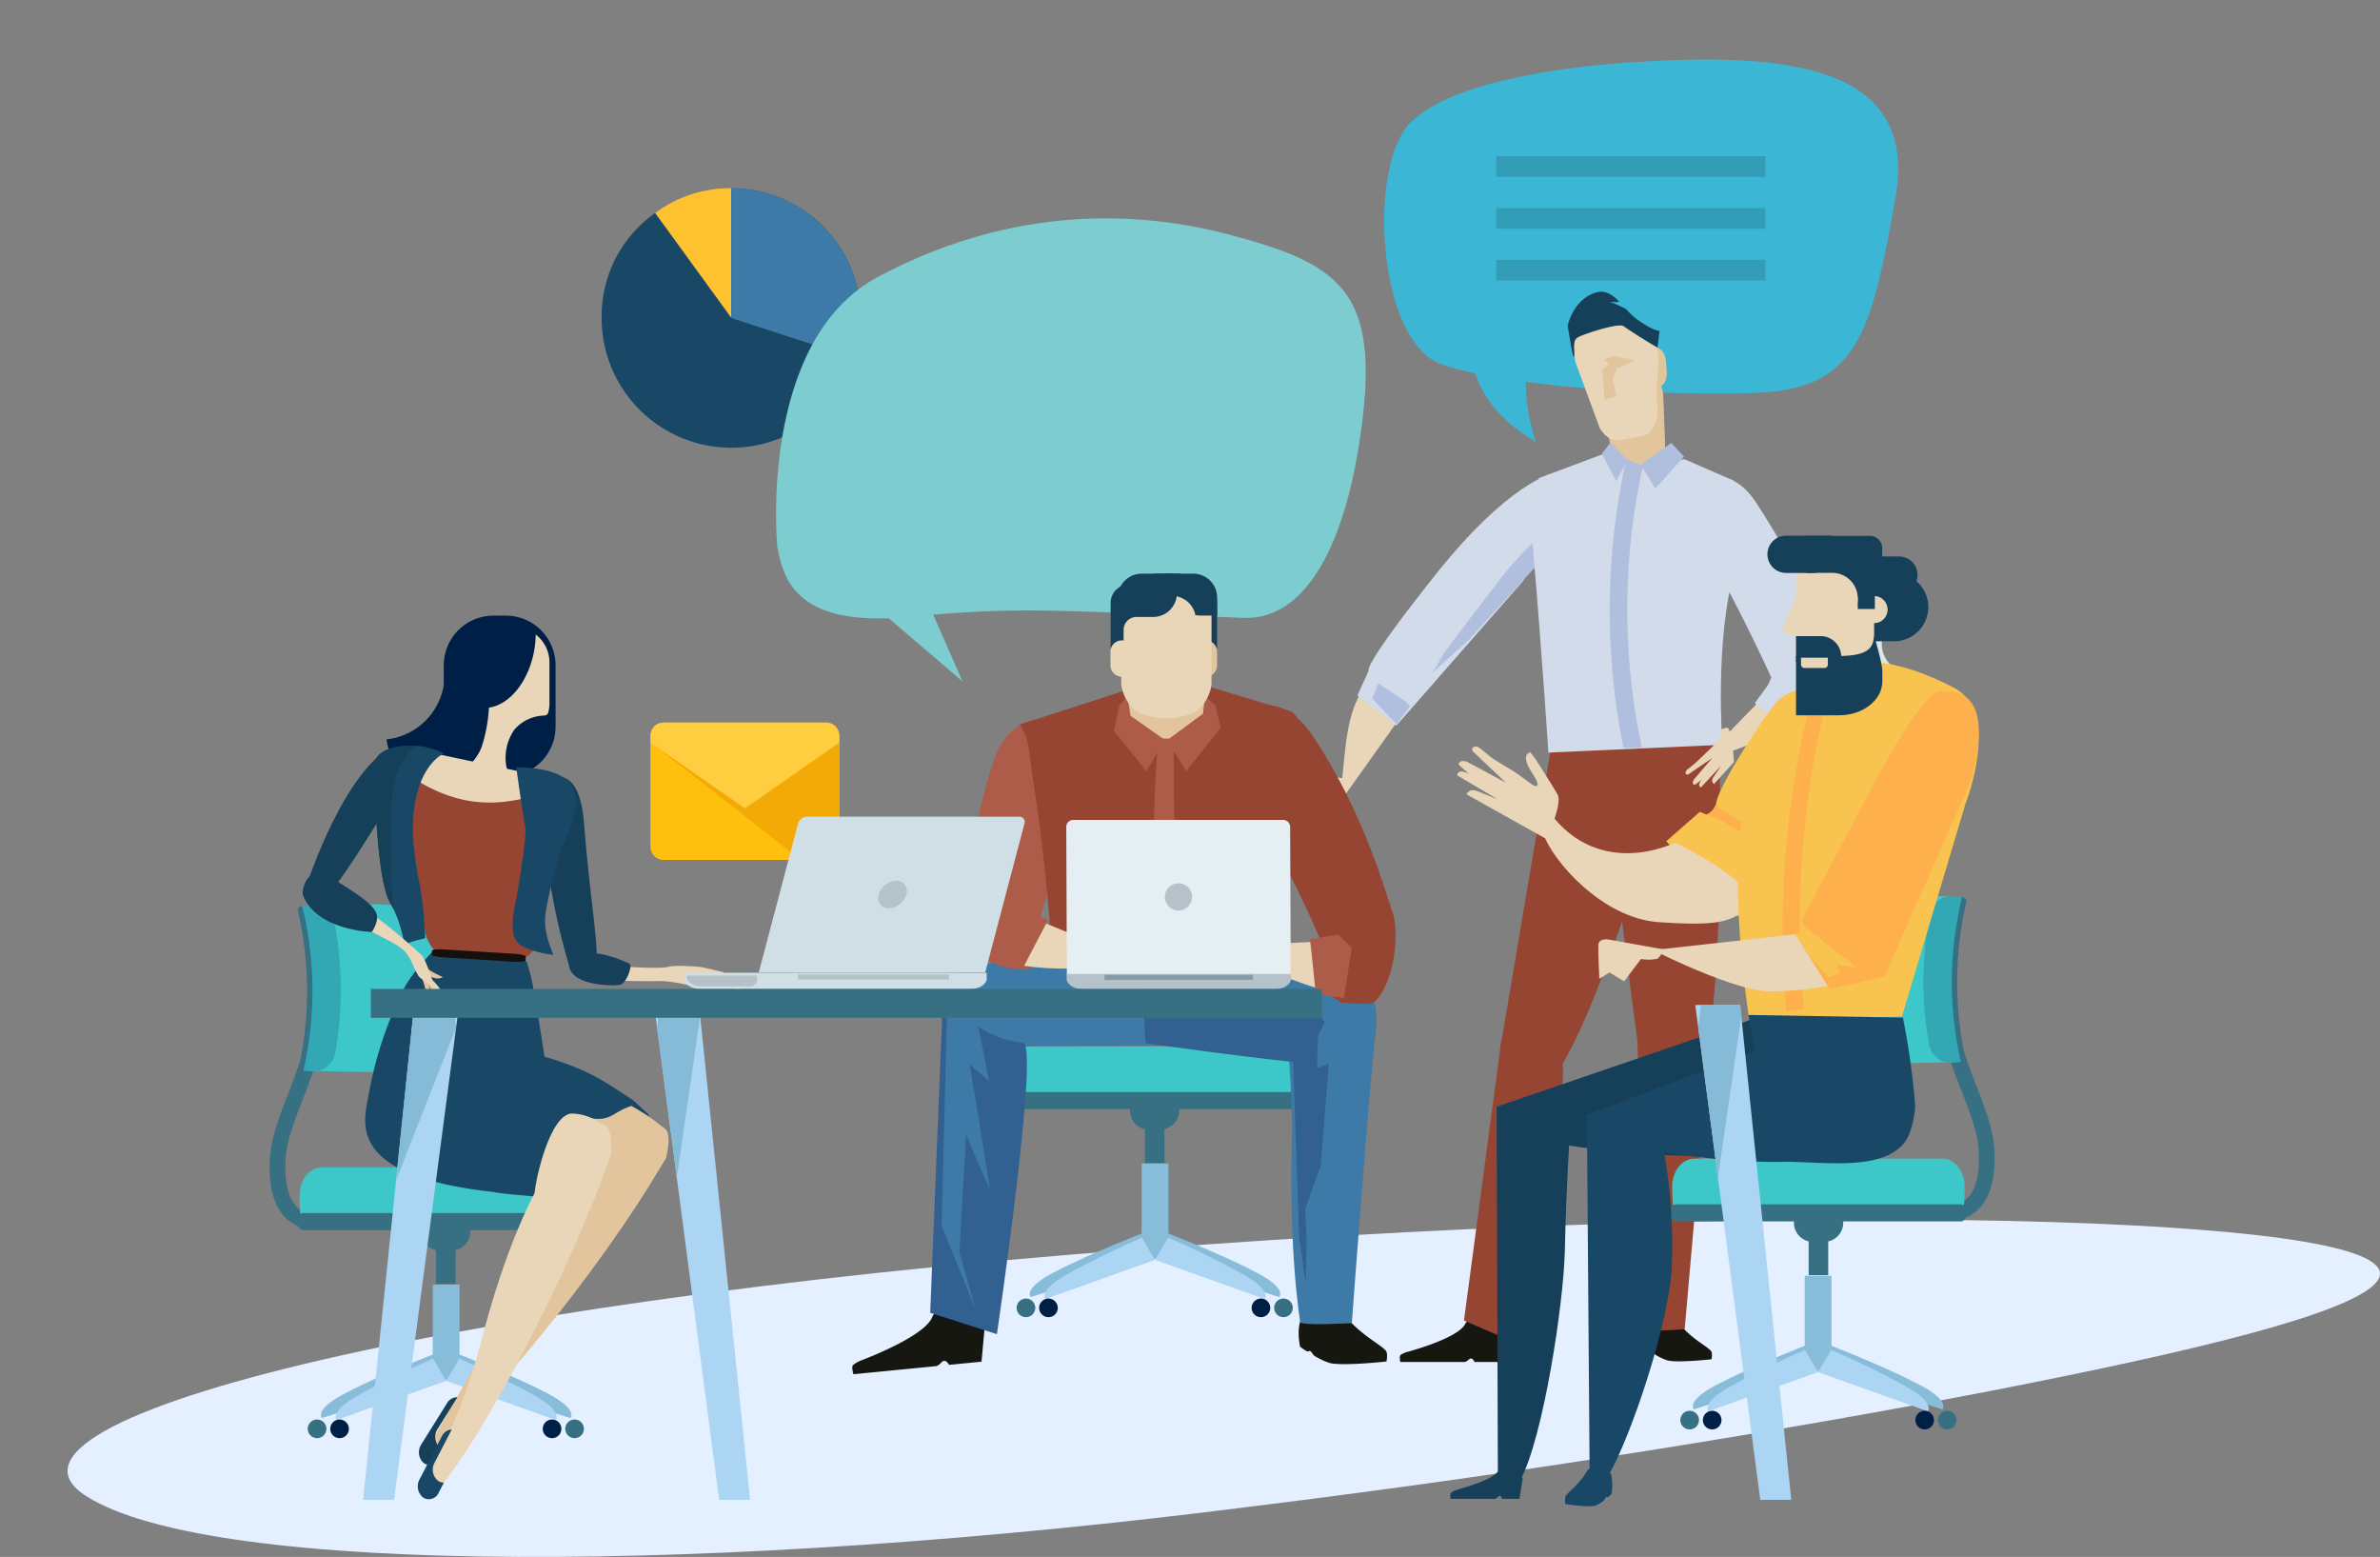 <svg xmlns="http://www.w3.org/2000/svg" xmlns:xlink="http://www.w3.org/1999/xlink" id="Groupe_557" data-name="Groupe 557" width="520.432" height="340.351" viewBox="0 0 520.432 340.351"><rect x="0" y="0" width="520.432" height="340.351" fill="#808080" stroke="none"/><defs><clipPath id="clip-path"><rect id="Rectangle_554" data-name="Rectangle 554" width="520.432" height="340.351" fill="none"></rect></clipPath></defs><g id="Groupe_556" data-name="Groupe 556" clip-path="url(#clip-path)"><path id="Trac&#xE9;_1959" data-name="Trac&#xE9; 1959" d="M282.88,614.9c78.831-5.588,148.066-6.408,193.627-4.576,45.957,1.9,68.207,6.448,61.861,13.138-6.364,6.748-39.575,14.8-84.174,23.475-44.893,8.6-101.174,17.812-161.2,25.211-116.957,14.946-227.127,15.246-254.915-2.092-28-17.211,83.682-44.32,244.8-55.156" transform="translate(-18.999 -342.865)" fill="#e4efff"></path><path id="Trac&#xE9;_1960" data-name="Trac&#xE9; 1960" d="M772.958,102.639c-20.687.7-54.708-1.346-68.525-6.287-13.951-5.053-16.152-43-6.837-52.692,9.438-9.582,35.906-12.512,49.071-13.348,32.8-2.081,62.233.416,57.1,29.561-5.332,30.248-8.416,42.011-30.805,42.767" transform="translate(-389.286 -16.74)" fill="#3bb6d5"></path><path id="Trac&#xE9;_1961" data-name="Trac&#xE9; 1961" d="M735.489,168.773s-.572,11.518,14.132,19.926c0,0-6.1-16.844,2.058-23.753,4.9-4.145-16.19,3.826-16.19,3.826" transform="translate(-413.773 -92.124)" fill="#3bb6d5"></path><rect id="Rectangle_540" data-name="Rectangle 540" width="58.879" height="4.528" transform="translate(327.17 34.154)" fill="#339cb6"></rect><rect id="Rectangle_541" data-name="Rectangle 541" width="58.879" height="4.529" transform="translate(327.17 45.475)" fill="#339cb6"></rect><rect id="Rectangle_542" data-name="Rectangle 542" width="58.879" height="4.529" transform="translate(327.17 56.799)" fill="#339cb6"></rect><path id="Trac&#xE9;_1962" data-name="Trac&#xE9; 1962" d="M676.607,347.754,662.762,367.2l-5.622.087s-.014-.309,1.2-.957c.348-.185,2.092-.007,2.371-.333.373-.435,2.137-1.01,2.243-1.78.759-5.556.822-13.979,3.666-19.657,4.572-9.128,10.34,2.96,9.984,3.191" transform="translate(-369.697 -191.93)" fill="#e9d6b8"></path><path id="Trac&#xE9;_1963" data-name="Trac&#xE9; 1963" d="M721.1,236.782s-9.42,1.933-25.375,21.982c-16.3,20.485-14.679,21.072-14.679,21.072l-2.454,5.412,8.546,6.565,27.721-31.645Z" transform="translate(-381.766 -133.21)" fill="#d1dbea"></path><path id="Trac&#xE9;_1964" data-name="Trac&#xE9; 1964" d="M743.756,267.647l-19.651,21.516-7.886,7.131,2.441-4.166s1.71-2.472,11.016-14.522a75.027,75.027,0,0,1,11.283-12.244Z" transform="translate(-402.934 -149.288)" fill="#b0bfde"></path><path id="Trac&#xE9;_1965" data-name="Trac&#xE9; 1965" d="M687.308,341.471l5.671,3.815,1.3,1.147-2.927,4.027-5.376-5.638Z" transform="translate(-385.922 -192.106)" fill="#b0bfde"></path><path id="Trac&#xE9;_1966" data-name="Trac&#xE9; 1966" d="M647.312,390.189c-1.6.925-4.69,2.285-3.642,2.9l5.617-2.221,2.964.059,1.72,1.656,1.119-1.656c.739-.185,1.279-.4.924-1.6l.5-.679c-2.222-.433-3.147-.678-3.829-.555l-2.778.742a12.479,12.479,0,0,0-2.591,1.358" transform="translate(-361.999 -218.315)" fill="#e9d6b8"></path><path id="Trac&#xE9;_1967" data-name="Trac&#xE9; 1967" d="M784.873,378.275s-12.047,42.676-21.7,57.954-13.022-4.595-13.022-4.595l11.987-70.968,28.04-.177s-.707,1.456-5.306,17.786" transform="translate(-422.024 -202.806)" fill="#964532"></path><path id="Trac&#xE9;_1968" data-name="Trac&#xE9; 1968" d="M799.1,359.6s8.072,70.009,9.227,73.526c3.906,11.9,12.839,4.216,14.218.249s3.679-33.315,3.218-54.735-.461-20.016-.461-20.016Z" transform="translate(-449.559 -201.746)" fill="#964532"></path><path id="Trac&#xE9;_1969" data-name="Trac&#xE9; 1969" d="M836.382,666.787c.413.5.11,1.829.11,1.829s-7.261.809-9.6.258a12.147,12.147,0,0,1-2.6-1.219c-.165-.091-.452-.647-.609-.743-.293-.175-.445.119-.7-.04a8.234,8.234,0,0,1-1.108-.767c-.638-3.331.207-4.671.207-4.671s6.184-2.056,7.342-.624c2.726,3.372,6.036,4.875,6.946,5.977" transform="translate(-462.247 -371.477)" fill="#161711"></path><path id="Trac&#xE9;_1970" data-name="Trac&#xE9; 1970" d="M722.678,663.349l-1.036,5.409h-5.516s-.306-.766-.773-.766c-.393,0-.9.766-1.437.766H699.885s-.252-1.139.054-1.531a5.35,5.35,0,0,1,1.692-.724c2.852-.8,11.007-3.3,12.427-6.023,1.724-3.315,8.62,2.868,8.62,2.868" transform="translate(-393.69 -371.026)" fill="#161711"></path><path id="Trac&#xE9;_1971" data-name="Trac&#xE9; 1971" d="M823,179.286c.125,1.784,1.205,3.162,2.419,3.075s2.1-1.6,1.972-3.383l-.159-2.245c-.122-1.783-1.209-3.16-2.419-3.076s-2.1,1.6-1.971,3.384Z" transform="translate(-462.913 -97.694)" fill="#e2c59c"></path><path id="Trac&#xE9;_1972" data-name="Trac&#xE9; 1972" d="M802.863,200.99c.555,2.283,2.358,4.079,3.981,3.956l4.581-.625c1.6-.317,2.854-2.529,2.775-4.878q-.219-5.8-.439-11.6c-.06-2.322-1.786-6.767-4.41-7.791a7.305,7.305,0,0,0-7.012.957c-2.252,1.689-2.726,6.435-2.163,8.688q1.346,5.651,2.688,11.3" transform="translate(-450.045 -101.015)" fill="#e2c59c"></path><path id="Trac&#xE9;_1973" data-name="Trac&#xE9; 1973" d="M868.88,336.258l-17.93,18.357s21.619-4.962,22.581-13.911-4.651-4.446-4.651-4.446" transform="translate(-478.731 -188.536)" fill="#e9d6b8"></path><path id="Trac&#xE9;_1974" data-name="Trac&#xE9; 1974" d="M767.338,232.074l14.368-5.379,7.848,2.342,9.7-1.109,10.687,4.636s4.825,4.637.344,19.538-2.76,38.247-2.76,38.247l-38.044,1.7s-1.391-21.719-3.243-43.164c-1.452-16.816,2.784-13.127,1.1-16.808" transform="translate(-430.902 -127.535)" fill="#d1dbea"></path><path id="Trac&#xE9;_1975" data-name="Trac&#xE9; 1975" d="M850.783,240.022s5.927-4.645,11.722,3.973a161.167,161.167,0,0,1,15.86,30.8c1.034,2.978,2.416,11.921-1.724,14.569l-4.136,2.651-8.621-5.3,1.38-2.649.69-1.658s-4.829-10.6-10-20.2-5.174-22.184-5.174-22.184" transform="translate(-478.638 -134.33)" fill="#d1dbea"></path><path id="Trac&#xE9;_1976" data-name="Trac&#xE9; 1976" d="M792.541,182.4c1.664,2.523,3.018,2.813,5.14,2.46,1.987-.434,2.519-.393,4.507-.828,2.073-.562,3.276-3.94,2.95-6.563-.561-4.325.568-8.39.008-12.708-.3-2.6-2.057-4.447-5.6-5.255-3.232-.7-7.509-2.889-10.078-.924-2.8,2.19-2.971,7.578-2.013,10.036,1.54,4.1,3.55,9.671,5.091,13.781" transform="translate(-442.711 -88.766)" fill="#e9d6b8"></path><path id="Trac&#xE9;_1977" data-name="Trac&#xE9; 1977" d="M820.191,226.106l3.191,5.234,6.288-6.965-2.775-2.993Z" transform="translate(-461.427 -124.546)" fill="#b0bfde"></path><path id="Trac&#xE9;_1978" data-name="Trac&#xE9; 1978" d="M802.668,221.184l3.809,3.854-2.556,4.53-3.118-5.973Z" transform="translate(-450.52 -124.434)" fill="#b0bfde"></path><path id="Trac&#xE9;_1979" data-name="Trac&#xE9; 1979" d="M815.521,456.925s1.791,26.552,1.533,40.593c-.191,10.587-.214,30.883,1.4,48.18.1,1.06,8.735.259,8.735.259s5.8-66.189,6.716-77.032-11.485-19.744-18.382-12" transform="translate(-458.8 -255.414)" fill="#964532"></path><path id="Trac&#xE9;_1980" data-name="Trac&#xE9; 1980" d="M742.84,523.192a96.808,96.808,0,0,0,10.115,1.2c3.5.3-10.229,61.259-10.229,61.259l-10.871-4.689,8.188-61.409Z" transform="translate(-411.73 -292.291)" fill="#964532"></path><path id="Trac&#xE9;_1981" data-name="Trac&#xE9; 1981" d="M803.8,154.366l-.456,3.665s-4.3-2.531-7.469-4.718c-1-.692-8.218,1.558-9.9,2.457-1.224.655-.835,2.371-.82,3.436.053,3.806-1.433-5.976-1.433-5.976s1.022-5.162,5.475-7.009c2.46-1.023,4.116.066,5.691,1.66.37.374-3.016.177-2.517-.058a32.925,32.925,0,0,1,4.084,1.749,16.209,16.209,0,0,0,2.5,2.34c3.5,2.489,4.84,2.456,4.84,2.456" transform="translate(-440.911 -82.037)" fill="#163f59"></path><path id="Trac&#xE9;_1982" data-name="Trac&#xE9; 1982" d="M803.413,177.687l-1.9.918.932,1.037-1.385,1.1.433,6.6,2.66-.656-.8-3.862.971-2.387,3.874-1.663Z" transform="translate(-450.666 -99.964)" fill="#e2c59c"></path><path id="Trac&#xE9;_1983" data-name="Trac&#xE9; 1983" d="M887.581,348.587l-7.431-6.267-2.908,3.969,7.279,5.936Z" transform="translate(-493.523 -192.584)" fill="#d1dbea"></path><path id="Trac&#xE9;_1984" data-name="Trac&#xE9; 1984" d="M851.606,363.649c-1.2.356-1.126.282-1.126.282a4.6,4.6,0,0,1-.883,2.765c-.469.583-2.213,2.213-2.213,2.213l-2.562,2.45-1.277,1.041s-.768.532-.845.818c-.218.818.483.68.483.68l5.3-3.612-4,4.67s-.414.685-.16,1.014c.235.308.416.127.416.127l5.748-4.214-1.8,2.641s-.389.678-.158,1.014c.252.368.314.476.314.476l4.384-4.866s-.427-7.856-1.622-7.5" transform="translate(-474.066 -204.577)" fill="#e9d6b8"></path><path id="Trac&#xE9;_1985" data-name="Trac&#xE9; 1985" d="M852.859,381.132l-2.629,3.45a3.549,3.549,0,0,0-.782,1.227.572.572,0,0,0,.384.729l4.463-4.814Z" transform="translate(-477.874 -214.419)" fill="#e9d6b8"></path><path id="Trac&#xE9;_1986" data-name="Trac&#xE9; 1986" d="M811.749,292.554H807.73a151.916,151.916,0,0,1,.619-63.109l3.638,1.457a145.215,145.215,0,0,0-.239,61.652" transform="translate(-452.722 -129.082)" fill="#b0bfde"></path><path id="Trac&#xE9;_1987" data-name="Trac&#xE9; 1987" d="M344.162,122.466,327.495,99.528a27.2,27.2,0,0,1,16.667-5.41Z" transform="translate(-184.244 -52.949)" fill="#fec12f"></path><path id="Trac&#xE9;_1988" data-name="Trac&#xE9; 1988" d="M359.623,122.466l-4.646-28a30.282,30.282,0,0,1,4.646-.343Z" transform="translate(-199.705 -52.949)" fill="#fec12f"></path><path id="Trac&#xE9;_1989" data-name="Trac&#xE9; 1989" d="M329.127,122.466V94.118a28.355,28.355,0,1,1-28.358,28.348,27.5,27.5,0,0,1,11.69-22.938Z" transform="translate(-169.208 -52.949)" fill="#194866"></path><path id="Trac&#xE9;_1990" data-name="Trac&#xE9; 1990" d="M365.586,122.466l26.968,8.766a28.355,28.355,0,0,0-18.2-35.732,27.023,27.023,0,0,0-8.766-1.383Z" transform="translate(-205.673 -52.949)" fill="#3d7aa8"></path><path id="Trac&#xE9;_1991" data-name="Trac&#xE9; 1991" d="M328.1,391.139a2.81,2.81,0,0,1-2.81-2.809v-24.35a2.81,2.81,0,0,1,2.81-2.808h35.586a2.807,2.807,0,0,1,2.809,2.808v24.35a2.808,2.808,0,0,1-2.809,2.809Z" transform="translate(-183.001 -203.19)" fill="#ffbf0d"></path><path id="Trac&#xE9;_1992" data-name="Trac&#xE9; 1992" d="M328.1,391.139a2.81,2.81,0,0,1-2.81-2.809v-24.35a2.81,2.81,0,0,1,2.81-2.808h35.586a2.807,2.807,0,0,1,2.809,2.808v24.35a2.808,2.808,0,0,1-2.809,2.809Z" transform="translate(-183.001 -203.19)" fill="#ffbf0d"></path><path id="Trac&#xE9;_1993" data-name="Trac&#xE9; 1993" d="M363.682,361.173H328.1a2.81,2.81,0,0,0-2.81,2.808v1.472l32.692,25.686h5.7a2.808,2.808,0,0,0,2.809-2.809V363.981a2.807,2.807,0,0,0-2.809-2.808" transform="translate(-183.001 -203.19)" fill="#f3aa06"></path><path id="Trac&#xE9;_1994" data-name="Trac&#xE9; 1994" d="M345.888,379.9l20.6-14.332v-1.589a2.807,2.807,0,0,0-2.809-2.808H328.1a2.809,2.809,0,0,0-2.81,2.808v1.589Z" transform="translate(-183.001 -203.191)" fill="#fece40"></path><path id="Trac&#xE9;_1995" data-name="Trac&#xE9; 1995" d="M410.379,121.849c26.484-14.046,52.982-15.387,76.574-9.184s32.621,11.989,29.279,40.147S503.541,197,490.176,196.468c-38.147-1.511-47.813-2.377-67.847-.7l6.4,14.59-16.141-13.807c-20.06.749-23.1-8.443-24.366-15.686,0,0-4.328-44.969,22.157-59.016" transform="translate(-218.26 -61.4)" fill="#7dccd0"></path><path id="Trac&#xE9;_1996" data-name="Trac&#xE9; 1996" d="M971.076,534.708A8.961,8.961,0,0,0,977,532.564c2.978-2.589,4.268-7.2,3.835-13.692-.293-4.385-2.017-8.821-3.846-13.522-3.074-7.9-6.558-16.864-4.735-28.713l-3.387-.522c-1.961,12.757,1.86,22.582,4.93,30.477,1.8,4.639,3.363,8.648,3.62,12.507.352,5.267-.559,9.02-2.633,10.854a5.689,5.689,0,0,1-4.528,1.271l-.687,3.357a8.046,8.046,0,0,0,1.5.127" transform="translate(-544.77 -267.856)" fill="#367082"></path><path id="Trac&#xE9;_1997" data-name="Trac&#xE9; 1997" d="M910.278,672.19l-3.336,5.086,28.015,8.974s1.872-1.789-5-5.382c-8-4.189-19.676-8.677-19.676-8.677" transform="translate(-510.232 -378.164)" fill="#88bdda"></path><path id="Trac&#xE9;_1998" data-name="Trac&#xE9; 1998" d="M871.155,672.19l3.335,5.086-28.013,8.974s-1.872-1.789,5-5.382c8-4.189,19.676-8.677,19.676-8.677" transform="translate(-476.084 -378.164)" fill="#88bdda"></path><rect id="Rectangle_543" data-name="Rectangle 543" width="5.853" height="20.843" transform="translate(394.633 278.895)" fill="#88bdda"></rect><path id="Trac&#xE9;_1999" data-name="Trac&#xE9; 1999" d="M911.754,674.641l-2.857,4.854,23.982,8.564s1.6-1.708-4.281-5.138a187.46,187.46,0,0,0-16.844-8.279" transform="translate(-511.332 -379.543)" fill="#acd5f4"></path><path id="Trac&#xE9;_2000" data-name="Trac&#xE9; 2000" d="M874.911,674.641l2.853,4.854-23.982,8.564s-1.6-1.708,4.282-5.138a187.29,187.29,0,0,1,16.846-8.279" transform="translate(-480.213 -379.543)" fill="#acd5f4"></path><path id="Trac&#xE9;_2001" data-name="Trac&#xE9; 2001" d="M957.517,707.1a2.034,2.034,0,1,0,2.033-2.035,2.032,2.032,0,0,0-2.033,2.035" transform="translate(-538.685 -396.66)" fill="#001f46"></path><path id="Trac&#xE9;_2002" data-name="Trac&#xE9; 2002" d="M851.29,707.1a2.034,2.034,0,1,0,2.034-2.035,2.034,2.034,0,0,0-2.034,2.035" transform="translate(-478.923 -396.66)" fill="#001f46"></path><path id="Trac&#xE9;_2003" data-name="Trac&#xE9; 2003" d="M968.775,707.1a2.034,2.034,0,1,0,2.034-2.035,2.033,2.033,0,0,0-2.034,2.035" transform="translate(-545.018 -396.66)" fill="#367082"></path><path id="Trac&#xE9;_2004" data-name="Trac&#xE9; 2004" d="M840.032,707.1a2.034,2.034,0,1,0,2.034-2.035,2.033,2.033,0,0,0-2.034,2.035" transform="translate(-472.589 -396.66)" fill="#367082"></path><rect id="Rectangle_544" data-name="Rectangle 544" width="4.282" height="7.494" transform="translate(395.493 271.258)" fill="#367082"></rect><path id="Trac&#xE9;_2005" data-name="Trac&#xE9; 2005" d="M896.815,605.713a4.176,4.176,0,0,0,4.176,4.175h2.355a4.175,4.175,0,1,0,0-8.349h-2.355a4.174,4.174,0,0,0-4.176,4.174" transform="translate(-504.534 -338.417)" fill="#367082"></path><path id="Trac&#xE9;_2006" data-name="Trac&#xE9; 2006" d="M836.088,589.226c-.1-.49-.163-3.573-.163-4.1,0-3.372,2.179-6.1,4.868-6.1h54.238c2.688,0,4.867,2.731,4.867,6.1,0,.53-.058,3.613-.16,4.1Z" transform="translate(-470.279 -325.748)" fill="#3dc7c9"></path><path id="Trac&#xE9;_2007" data-name="Trac&#xE9; 2007" d="M899.756,603.73c0,1.032-.6,1.868-1.348,1.868H836.13c-.745,0-1.349-.836-1.349-1.868s.6-1.868,1.349-1.868h62.279c.744,0,1.348.837,1.348,1.868" transform="translate(-469.635 -338.598)" fill="#367082"></path><path id="Trac&#xE9;_2008" data-name="Trac&#xE9; 2008" d="M937.136,483.931c-1.339.1-9.84.248-11.306.265-9.305.115-17.322-1.634-17.766-3.926a79.4,79.4,0,0,1-.242-28.82c.4-2.291,8.534-4.037,18.036-3.921,1.495.016,10.171.169,11.534.268a77.97,77.97,0,0,0-.255,36.134" transform="translate(-510.051 -251.77)" fill="#3dc7c9"></path><path id="Trac&#xE9;_2009" data-name="Trac&#xE9; 2009" d="M973.987,448.144c1.042.013,1.769.507,1.625,1.1a77.872,77.872,0,0,0-.292,33.932c.131.6-.589,1.093-1.61,1.1s-1.962-.463-2.092-1.064a78,78,0,0,1,.222-34.013c.141-.6,1.1-1.078,2.146-1.065" transform="translate(-545.623 -252.119)" fill="#367082"></path><path id="Trac&#xE9;_2010" data-name="Trac&#xE9; 2010" d="M969.715,484.083a22.716,22.716,0,0,1-2.441.164,4.9,4.9,0,0,1-4.518-4.019,78.188,78.188,0,0,1,.129-28.384,5,5,0,0,1,4.63-4.016,24.266,24.266,0,0,1,2.488.164,77.9,77.9,0,0,0-.288,36.092" transform="translate(-540.937 -251.941)" fill="#33a8b5"></path><path id="Trac&#xE9;_2011" data-name="Trac&#xE9; 2011" d="M944.218,305.115h5.17v2.649a6.37,6.37,0,0,0-5.17-2.649" transform="translate(-531.203 -171.653)" fill="#dce5ea"></path><path id="Trac&#xE9;_2012" data-name="Trac&#xE9; 2012" d="M920.019,305.115v7.3A6.383,6.383,0,0,0,926.4,318.8h.3v11.25H903.9V305.115Z" transform="translate(-508.522 -171.653)" fill="#dce5ea"></path><path id="Trac&#xE9;_2013" data-name="Trac&#xE9; 2013" d="M876.125,343.564s.438,1.842-8.141,27.451-14.294,22.5-14.294,22.5l-7.091-.685L833,376.7l7.324-6.4,1.478.588a3.6,3.6,0,0,0,2.114-2.545c.218-1.762,3.644-8.855,12.518-21.28,4.377-6.127,17.978-4.129,19.7-3.5" transform="translate(-468.631 -192.825)" fill="#f8c44f"></path><path id="Trac&#xE9;_2014" data-name="Trac&#xE9; 2014" d="M797.9,407.681s-17.636,9.01-28.741-8.428c-3.3-5.183-1.892.784-.087,6.455s12.764,18.515,25.22,19.374,17.208.165,19.54-4.145S797.9,407.681,797.9,407.681" transform="translate(-431.6 -223.497)" fill="#e9d6b8"></path><path id="Trac&#xE9;_2015" data-name="Trac&#xE9; 2015" d="M861.4,406.636l-4.469-2.9-1.856-1.056a3.9,3.9,0,0,1-1.957,1.928l3.732,1.533,4.066,2.613,4.2,5.046Z" transform="translate(-479.952 -226.544)" fill="#feb04c"></path><path id="Trac&#xE9;_2016" data-name="Trac&#xE9; 2016" d="M871.318,408.953l33.386-.721,13.88-46.479S926.546,341.769,916,336.3c-23.635-12.255-31.952-.875-31.952-.875s-22.484,7.593-12.732,73.526" transform="translate(-488.811 -186.001)" fill="#f8c44f"></path><path id="Trac&#xE9;_2017" data-name="Trac&#xE9; 2017" d="M895.83,411.074l-3.927.575a206.284,206.284,0,0,1,6.659-72.8l3.2,1.066a201.4,201.4,0,0,0-5.937,71.164" transform="translate(-501.332 -190.629)" fill="#feb04c"></path><path id="Trac&#xE9;_2018" data-name="Trac&#xE9; 2018" d="M748.468,632.842s3.246,5.007,4.9,1.938c4.976-9.211,9.466-38.288,9.745-50.218.378-15.911,1.1-25.612,1.1-25.612l-16.008-5.8Z" transform="translate(-420.933 -311.192)" fill="#163f59"></path><path id="Trac&#xE9;_2019" data-name="Trac&#xE9; 2019" d="M804.522,508.862,748.039,528.2l14.814,8.268s58.254,10.217,59.292-11.4c.873-18.188-17.624-16.2-17.624-16.2" transform="translate(-420.835 -286.242)" fill="#163f59"></path><path id="Trac&#xE9;_2020" data-name="Trac&#xE9; 2020" d="M793.9,635.216s2.926,2.681,4.585-.39c4.977-9.21,13.14-33.681,13.421-45.613a116.763,116.763,0,0,0-2.25-26.976l-16.358-5.68Z" transform="translate(-446.297 -313.111)" fill="#194866"></path><path id="Trac&#xE9;_2021" data-name="Trac&#xE9; 2021" d="M847.938,509.813l-53.857,20.32,14.75,8.031s54.66,10.217,55.715-11.4-16.608-16.95-16.608-16.95" transform="translate(-446.738 -286.574)" fill="#194866"></path><path id="Trac&#xE9;_2022" data-name="Trac&#xE9; 2022" d="M910.518,526.764c.137,1.489-.733,6.461-2.389,8.46-5.1,6.158-17.175,4.095-26.805,4.095-.529,0-3.214-7.514-3.214-7.514l-4.019-24.572,33.763.575a163.535,163.535,0,0,1,2.664,18.956" transform="translate(-491.75 -285.362)" fill="#194866"></path><path id="Trac&#xE9;_2023" data-name="Trac&#xE9; 2023" d="M813.435,471.652l-12.363-2.219s-1.925-.206-2.013,1.124c-.116,1.755.2,7.484.2,7.484l2.219-1.371,3.185,1.943,3.695-4.889a9.519,9.519,0,0,0,3.5-.035c.531-.134,1.579-2.036,1.579-2.036" transform="translate(-449.524 -264.089)" fill="#e9d6b8"></path><path id="Trac&#xE9;_2024" data-name="Trac&#xE9; 2024" d="M859.207,466.505l-32.731,3.632s17.559,8.971,25.6,9.027a71.756,71.756,0,0,0,15.579-1.79Z" transform="translate(-464.963 -262.449)" fill="#e9d6b8"></path><path id="Trac&#xE9;_2025" data-name="Trac&#xE9; 2025" d="M915.147,364.457,898.793,395.4l.938,2.511-2.517.468,7.638,12.153,11.982-2.733,18.618-42.159s7.589-21.707-6.565-20.134c-3.939.438-12.294,16.467-13.739,18.948" transform="translate(-504.759 -194.332)" fill="#feb04c"></path><path id="Trac&#xE9;_2026" data-name="Trac&#xE9; 2026" d="M910.992,472.059s-7.741-5.916-11.672-9.146l.41,1.1-2.517.466,2.674,4.182,4.638,5.393,2.657-.971-1.006-1.9Z" transform="translate(-504.758 -260.428)" fill="#f8c44f"></path><path id="Trac&#xE9;_2027" data-name="Trac&#xE9; 2027" d="M905.157,282.138a4.046,4.046,0,0,0,4.045,4.045h15.284a4.046,4.046,0,0,0,0-8.092H909.2a4.045,4.045,0,0,0-4.045,4.047" transform="translate(-509.228 -156.45)" fill="#163f59"></path><path id="Trac&#xE9;_2028" data-name="Trac&#xE9; 2028" d="M911.563,293.762a7.478,7.478,0,0,0,7.475,7.477h7.977a7.475,7.475,0,1,0,0-14.951h-7.977a7.476,7.476,0,0,0-7.475,7.474" transform="translate(-512.831 -161.061)" fill="#163f59"></path><path id="Trac&#xE9;_2029" data-name="Trac&#xE9; 2029" d="M897.846,298.55V275.174c0-3.723,3.017,0,6.74,0h3.6a6.745,6.745,0,0,1,6.744,6.743V298.55Z" transform="translate(-505.114 -153.878)" fill="#e9d6b8"></path><path id="Trac&#xE9;_2030" data-name="Trac&#xE9; 2030" d="M930.081,300.837a2.962,2.962,0,1,0,2.962-2.961,2.962,2.962,0,0,0-2.962,2.961" transform="translate(-523.249 -167.581)" fill="#e9d6b8"></path><path id="Trac&#xE9;_2031" data-name="Trac&#xE9; 2031" d="M896.256,302.585a1.69,1.69,0,0,1-1.66,1.719h-1.382a1.689,1.689,0,0,1-1.659-1.719s3.032-8.873,3.949-8.873a2.8,2.8,0,0,1,.752,1.718Z" transform="translate(-501.575 -165.238)" fill="#e9d6b8"></path><path id="Trac&#xE9;_2032" data-name="Trac&#xE9; 2032" d="M907.283,322.119c6.742,0,7.444-2.067,7.642-4.433,0,0,1.8,5.922,1.8,7.829v2.127c0,4.11-4.227,7.442-9.44,7.442h-9.438V322.119Z" transform="translate(-505.114 -178.725)" fill="#163f59"></path><path id="Trac&#xE9;_2033" data-name="Trac&#xE9; 2033" d="M897.846,317.9h5.394a4.493,4.493,0,0,1,4.492,4.494,4.427,4.427,0,0,1-.158,1.125h-9.728Z" transform="translate(-505.114 -178.843)" fill="#163f59"></path><path id="Trac&#xE9;_2034" data-name="Trac&#xE9; 2034" d="M906.223,328.691v1.5a.75.75,0,0,1-.75.75H901.1a.751.751,0,0,1-.75-.75v-1.5Z" transform="translate(-506.525 -184.917)" fill="#e9d6b8"></path><path id="Trac&#xE9;_2035" data-name="Trac&#xE9; 2035" d="M903.159,267.812h13.828a2.7,2.7,0,0,1,2.7,2.7V275.9H903.159Z" transform="translate(-508.103 -150.667)" fill="#163f59"></path><path id="Trac&#xE9;_2036" data-name="Trac&#xE9; 2036" d="M883.569,271.787a4.074,4.074,0,0,0,4.073,4.074H897a4.073,4.073,0,1,0,0-8.145h-9.361a4.07,4.07,0,0,0-4.073,4.071" transform="translate(-497.082 -150.613)" fill="#163f59"></path><rect id="Rectangle_545" data-name="Rectangle 545" width="3.738" height="9.839" transform="translate(406.234 123.289)" fill="#163f59"></rect><rect id="Rectangle_546" data-name="Rectangle 546" width="11.001" height="11.582" transform="translate(397.808 119.06)" fill="#163f59"></rect><path id="Trac&#xE9;_2037" data-name="Trac&#xE9; 2037" d="M911.794,291.86a5.562,5.562,0,0,0-5.563-5.564h-2.873c-3.074,0-4.72,2.49-4.72,5.564a5.566,5.566,0,0,0,5.567,5.566h2.026a5.563,5.563,0,0,0,5.563-5.566" transform="translate(-505.56 -161.066)" fill="#e9d6b8"></path><path id="Trac&#xE9;_2038" data-name="Trac&#xE9; 2038" d="M749.167,391.7s2.654-6.365,1.705-8.089-4.856-7.8-4.856-7.8l-1.144-1.461s-2.323.348.348,4.406.275,2.78.275,2.78l-3.829-2.767-4.966-3.033-2.027-1.622s-1.081-1.006-1.543-1.028c-1.34-.063-.89.971-.89.971l7.345,6.965-8.541-4.608s-1.192-.409-1.617.092c-.4.469-.057.686-.057.686l8.425,7.457-4.675-1.89s-1.177-.372-1.62.1c-.479.512-.626.636-.626.636l17.179,9.616Z" transform="translate(-410.255 -209.891)" fill="#e9d6b8"></path><path id="Trac&#xE9;_2039" data-name="Trac&#xE9; 2039" d="M737.77,389.245l-6.2-2.9a5.605,5.605,0,0,0-2.158-.794.9.9,0,0,0-.99.837l8.916,5.274Z" transform="translate(-409.8 -216.906)" fill="#e9d6b8"></path><path id="Trac&#xE9;_2040" data-name="Trac&#xE9; 2040" d="M782.494,739.9a3.643,3.643,0,0,0-.06,1.728s5.046.831,6.661.334a7.531,7.531,0,0,0,1.791-1.129c.112-.088.306-.611.414-.7.2-.161.312.114.483-.031a6.037,6.037,0,0,0,.762-.714c.411-3.146-.188-4.423-.188-4.423s-4.31-2-5.1-.656c-1.859,3.166-4.141,4.557-4.762,5.59" transform="translate(-440.139 -412.849)" fill="#194866"></path><path id="Trac&#xE9;_2041" data-name="Trac&#xE9; 2041" d="M740.86,735.951l-.716,4.565h-3.821s-.21-.646-.533-.646c-.272,0-.624.646-.994.646H725.08s-.173-.96.039-1.29a3.341,3.341,0,0,1,1.172-.611c1.974-.678,7.945-2.151,9.272-4.27,1.031-1.642,5.3,1.606,5.3,1.606" transform="translate(-407.881 -412.871)" fill="#163f59"></path><path id="Trac&#xE9;_2042" data-name="Trac&#xE9; 2042" d="M539.694,616.086l3.336,5.086-28.015,8.974s-1.872-1.789,5-5.384c8-4.188,19.676-8.676,19.676-8.676" transform="translate(-289.609 -346.601)" fill="#88bdda"></path><path id="Trac&#xE9;_2043" data-name="Trac&#xE9; 2043" d="M578.821,616.086l-3.335,5.086,28.013,8.974s1.87-1.789-5-5.384c-8.005-4.188-19.677-8.676-19.677-8.676" transform="translate(-323.76 -346.601)" fill="#88bdda"></path><rect id="Rectangle_547" data-name="Rectangle 547" width="5.853" height="20.843" transform="translate(249.647 254.353)" fill="#88bdda"></rect><path id="Trac&#xE9;_2044" data-name="Trac&#xE9; 2044" d="M543.451,618.535l2.856,4.853-23.982,8.565s-1.6-1.707,4.282-5.139a187.5,187.5,0,0,1,16.844-8.279" transform="translate(-293.74 -347.978)" fill="#acd5f4"></path><path id="Trac&#xE9;_2045" data-name="Trac&#xE9; 2045" d="M580.294,618.535l-2.854,4.853,23.983,8.565s1.6-1.707-4.283-5.139a187.466,187.466,0,0,0-16.846-8.279" transform="translate(-324.859 -347.978)" fill="#acd5f4"></path><path id="Trac&#xE9;_2046" data-name="Trac&#xE9; 2046" d="M523.557,651a2.034,2.034,0,1,1-2.034-2.035A2.033,2.033,0,0,1,523.557,651" transform="translate(-292.257 -365.097)" fill="#001f46"></path><path id="Trac&#xE9;_2047" data-name="Trac&#xE9; 2047" d="M629.782,651a2.034,2.034,0,1,1-2.034-2.035A2.033,2.033,0,0,1,629.782,651" transform="translate(-352.017 -365.097)" fill="#001f46"></path><path id="Trac&#xE9;_2048" data-name="Trac&#xE9; 2048" d="M512.3,651a2.034,2.034,0,1,1-2.034-2.035A2.033,2.033,0,0,1,512.3,651" transform="translate(-285.922 -365.097)" fill="#367082"></path><path id="Trac&#xE9;_2049" data-name="Trac&#xE9; 2049" d="M641.04,651a2.034,2.034,0,1,1-2.035-2.035A2.033,2.033,0,0,1,641.04,651" transform="translate(-358.351 -365.097)" fill="#367082"></path><rect id="Rectangle_548" data-name="Rectangle 548" width="4.281" height="7.495" transform="translate(250.358 246.716)" fill="#367082"></rect><path id="Trac&#xE9;_2050" data-name="Trac&#xE9; 2050" d="M575.717,549.609a4.176,4.176,0,0,1-4.175,4.176h-2.355a4.175,4.175,0,1,1,0-8.349h2.355a4.174,4.174,0,0,1,4.175,4.174" transform="translate(-317.867 -306.853)" fill="#367082"></path><path id="Trac&#xE9;_2051" data-name="Trac&#xE9; 2051" d="M567.937,533.121c.1-.491.162-3.573.162-4.1,0-3.372-2.18-6.1-4.868-6.1H508.993c-2.687,0-4.867,2.732-4.867,6.1,0,.529.059,3.611.16,4.1Z" transform="translate(-283.614 -294.183)" fill="#3dc7c9"></path><path id="Trac&#xE9;_2052" data-name="Trac&#xE9; 2052" d="M502.98,547.626c0,1.032.6,1.867,1.347,1.867h62.28c.744,0,1.348-.835,1.348-1.867s-.6-1.869-1.348-1.869h-62.28c-.744,0-1.347.837-1.347,1.869" transform="translate(-282.969 -307.035)" fill="#367082"></path><path id="Trac&#xE9;_2053" data-name="Trac&#xE9; 2053" d="M528.013,491.6s-34.882.072-48.345.277c-9.315.141-10.164-13.14-6.49-15.139,11.155-6.07,45.96-9.19,45.96-9.19l23.675,21.74s-1.328-.034-14.8,2.312" transform="translate(-265.063 -263.035)" fill="#3d7aa8"></path><path id="Trac&#xE9;_2054" data-name="Trac&#xE9; 2054" d="M502.805,359.525s-8.966-2.508-12.871,9.2c-5.989,17.973-5.461,34.454-4.625,37.967.384,1.617,1.536,7.2,11.556,7.415,4.061.088,2.438-8.62,2.438-8.62a189.761,189.761,0,0,0,5.38-19.905c2.776-12.51-1.877-26.059-1.877-26.059" transform="translate(-272.744 -202.136)" fill="#ad5c49"></path><path id="Trac&#xE9;_2055" data-name="Trac&#xE9; 2055" d="M509.737,351.054l23-7.437,17.408-1.17,19.077,5.772s6.241,4.3.445,18.129-3.565,35.493-3.565,35.493l-49.209,1.577a400.527,400.527,0,0,0-4.193-40.061c-.727-4.473-.817-9.735-2.963-12.3" transform="translate(-286.77 -192.655)" fill="#964532"></path><path id="Trac&#xE9;_2056" data-name="Trac&#xE9; 2056" d="M581.273,404.3h-2.507a208.477,208.477,0,0,1,.388-58.563l2.267,1.351c-.633,19.708.45,39.416-.148,57.212" transform="translate(-324.549 -194.509)" fill="#ad5c49"></path><path id="Trac&#xE9;_2057" data-name="Trac&#xE9; 2057" d="M562.441,327.072c.339,2.663,2.511,4.967,4.8,5.075h6.5c2.286-.108,4.458-2.412,4.8-5.075q.8-6.577,1.6-13.157c.357-2.628-1.206-7.909-4.664-9.47a12.434,12.434,0,0,0-9.955,0c-3.46,1.559-5.025,6.842-4.668,9.47q.8,6.58,1.6,13.157" transform="translate(-315.494 -170.692)" fill="#e2c59c"></path><path id="Trac&#xE9;_2058" data-name="Trac&#xE9; 2058" d="M583.55,357.409l4.127,6.77,7.565-9.462-1.191-4.973-2.453-2.016-.033,3.746Z" transform="translate(-328.296 -195.626)" fill="#ad5c49"></path><path id="Trac&#xE9;_2059" data-name="Trac&#xE9; 2059" d="M568.043,357.359l-4.127,6.77-7.038-8.813,1.155-5.4,1.765-2.277.714,4.423Z" transform="translate(-313.291 -195.576)" fill="#ad5c49"></path><path id="Trac&#xE9;_2060" data-name="Trac&#xE9; 2060" d="M583.312,286.7a5.2,5.2,0,0,1,4.35,2.353h1.785a4.031,4.031,0,0,1,4.032,4.032v9.957h-2.837v-4.047a2.838,2.838,0,0,0-2.835-2.837h-.766a5.2,5.2,0,0,1-5.2-5.2V286.7Z" transform="translate(-327.333 -161.292)" fill="#163f59"></path><path id="Trac&#xE9;_2061" data-name="Trac&#xE9; 2061" d="M596.695,325.513a2.467,2.467,0,0,0,2.47,2.467h.2a2.467,2.467,0,0,0,2.469-2.467v-3a2.467,2.467,0,0,0-2.469-2.466h-.2a2.473,2.473,0,0,0-2.26,1.468Z" transform="translate(-335.691 -180.055)" fill="#e2c59c"></path><path id="Trac&#xE9;_2062" data-name="Trac&#xE9; 2062" d="M572.58,290.657V286.7h-8.543a5.2,5.2,0,0,0-5.2,5.2v3.953h8.543a5.2,5.2,0,0,0,5.2-5.2" transform="translate(-314.393 -161.292)" fill="#163f59"></path><path id="Trac&#xE9;_2063" data-name="Trac&#xE9; 2063" d="M560.512,313.546c.009,2.067,1.588,5.569,4.208,6.679a15.135,15.135,0,0,0,11.331,0c2.625-1.108,4.2-4.607,4.211-6.677V295.932c.014-2.083-2.061-3.83-4.626-3.88h-10.5c-2.56.049-4.64,1.8-4.624,3.88Z" transform="translate(-315.335 -164.304)" fill="#e9d6b8"></path><path id="Trac&#xE9;_2064" data-name="Trac&#xE9; 2064" d="M565.388,286.7a5.2,5.2,0,0,0-4.35,2.353h-1.786a4.032,4.032,0,0,0-4.031,4.032v9.957h2.836v-4.047a2.839,2.839,0,0,1,2.837-2.837h3.625a5.2,5.2,0,0,0,5.2-5.2V286.7Z" transform="translate(-312.359 -161.292)" fill="#163f59"></path><path id="Trac&#xE9;_2065" data-name="Trac&#xE9; 2065" d="M560.276,322.512a2.467,2.467,0,0,0-2.469-2.464h-.2a2.467,2.467,0,0,0-2.468,2.464v3a2.471,2.471,0,0,0,2.468,2.469h.2a2.474,2.474,0,0,0,2.261-1.471Z" transform="translate(-312.31 -180.054)" fill="#e9d6b8"></path><path id="Trac&#xE9;_2066" data-name="Trac&#xE9; 2066" d="M588.238,291.679a5.315,5.315,0,0,1-.1-1.022V286.7h3.684a5.2,5.2,0,0,1,5.2,5.2v3.953h-3.687a5.2,5.2,0,0,1-1.066-.111,5.2,5.2,0,0,0-4.031-4.065" transform="translate(-330.876 -161.292)" fill="#163f59"></path><path id="Trac&#xE9;_2067" data-name="Trac&#xE9; 2067" d="M668.268,664.219c.537.651.145,2.362.145,2.362s-9.389,1.045-12.41.336a15.945,15.945,0,0,1-3.362-1.577c-.211-.121-.581-.841-.785-.961-.378-.225-.576.15-.9-.055a10.489,10.489,0,0,1-1.435-.992c-.825-4.3.273-6.04.273-6.04s8-2.658,9.494-.8c3.524,4.36,7.8,6.305,8.979,7.73" transform="translate(-365.238 -368.961)" fill="#161711"></path><path id="Trac&#xE9;_2068" data-name="Trac&#xE9; 2068" d="M454.977,659.029l-.649,7.095-7.1.693s-.492-.946-1.091-.887c-.507.051-1.063,1.1-1.752,1.167-1.493.148-3.148.308-3.813.373-1.331.132-14.248,1.395-14.248,1.395s-.466-1.432-.124-1.975a6.959,6.959,0,0,1,2.092-1.146c3.568-1.39,13.751-5.635,15.233-9.319,1.8-4.481,11.456,2.605,11.456,2.605" transform="translate(-239.701 -368.458)" fill="#161711"></path><path id="Trac&#xE9;_2069" data-name="Trac&#xE9; 2069" d="M508.756,459l24.009,9.806s-17.031,2.43-27.68.259c-7.2-1.469,3.341-10.377,3.67-10.065" transform="translate(-282.741 -258.224)" fill="#e9d6b8"></path><path id="Trac&#xE9;_2070" data-name="Trac&#xE9; 2070" d="M641.3,490.773s2.308,21.924,1.979,33.512c-.247,8.742-.274,25.5,1.809,39.779.126.872,11.3.215,11.3.215s4.006-54.351,5.2-63.3-2.269-15.41-20.278-10.2" transform="translate(-360.784 -275.054)" fill="#3d7aa8"></path><path id="Trac&#xE9;_2071" data-name="Trac&#xE9; 2071" d="M471.887,500.307s3.6,5.682,13.47,7.026c3.567.487-5.752,63.623-5.752,63.623l-14.583-4.668,2.817-69.824Z" transform="translate(-261.614 -279.303)" fill="#316091"></path><path id="Trac&#xE9;_2072" data-name="Trac&#xE9; 2072" d="M570.821,491.017s19.065,2.721,31.794,4.057c4.665.488,8.7-12.574,9.245-13.14a9.6,9.6,0,0,1,6.65-3.245c-2.756-2.98-17.034-5.745-31.956-9.246s-17.194-1.3-17.194-1.3Z" transform="translate(-320.313 -262.988)" fill="#316091"></path><path id="Trac&#xE9;_2073" data-name="Trac&#xE9; 2073" d="M587.414,469.443c14.922,3.5,29.2,6.266,31.956,9.247a9.593,9.593,0,0,0-6.65,3.245c-.148.156-1.007,4.341-1.621,5.84,2.433-4.379-32.633-16.742-40.21-19.943,1.413-.45,5.539-.964,16.526,1.611" transform="translate(-321.173 -262.987)" fill="#3d7aa8"></path><path id="Trac&#xE9;_2074" data-name="Trac&#xE9; 2074" d="M646.13,515.726l1.457,42.664,1.462,9.894.162-9.894-.324-6.167,3.405-9.568,1.785-22.224-2.6.974.325-9.732Z" transform="translate(-363.503 -287.86)" fill="#316091"></path><path id="Trac&#xE9;_2075" data-name="Trac&#xE9; 2075" d="M475.586,493.128l-3.568.973-1.3,51.259,7.463,18.33-3.568-12.49,1.458-25.792s5.192,12.49,5.192,11.841-4.38-27.089-4.38-27.089,4.867,4.056,4.38,3.893-2.921-18.491-5.678-20.926" transform="translate(-264.819 -277.426)" fill="#3d7aa8"></path><path id="Trac&#xE9;_2076" data-name="Trac&#xE9; 2076" d="M621.63,354.041s7.666-6,15.16,5.141c10.988,16.333,15.76,33.7,17.506,38.731,1.338,3.855.6,14.758-3.891,19.251-1.083,1.08-7.57.216-7.57.216l-4.26-2.948L640.359,411l.1-2.707s-5.447-13.139-12.137-25.56-6.689-28.7-6.689-28.7" transform="translate(-349.719 -198.269)" fill="#964532"></path><path id="Trac&#xE9;_2077" data-name="Trac&#xE9; 2077" d="M632.457,470.273l-24.885,1.3s23.969,11,24.759,9.1c4.493-10.742.126-10.4.126-10.4" transform="translate(-341.811 -264.568)" fill="#e9d6b8"></path><path id="Trac&#xE9;_2078" data-name="Trac&#xE9; 2078" d="M610.4,467.611c-1.453-.7-1.324-.712-1.324-.712a5.957,5.957,0,0,1-3.252,1.875c-.956.147-4.043.186-4.043.186l-4.582.114-2.127-.122a3.891,3.891,0,0,0-1.518.048c-.925.594-.133,1.072-.133,1.072l8.214,1.165-7.891.977s-.991.294-1.039.83c-.043.5.288.484.288.484l9.166.979-4.018.959s-.961.31-1.035.831c-.081.571-.119.723-.119.723l8.432-.826s6.437-7.882,4.983-8.583" transform="translate(-333.442 -262.67)" fill="#e9d6b8"></path><path id="Trac&#xE9;_2079" data-name="Trac&#xE9; 2079" d="M602.439,480.133l-5.517,1.006a4.572,4.572,0,0,0-1.817.495.736.736,0,0,0-.266,1.027l8.459-.71Z" transform="translate(-334.586 -270.116)" fill="#e9d6b8"></path><path id="Trac&#xE9;_2080" data-name="Trac&#xE9; 2080" d="M533.237,487.972c-.008-.018-.019-.034-.026-.049l.026-1.569h49.024v1.569a.074.074,0,0,1,0,.049l-.167.293c-.836,1.36-2.333,1.6-4.049,1.6H537.453c-1.715,0-3.212-.243-4.049-1.6Z" transform="translate(-299.976 -273.615)" fill="#b6c2c9"></path><rect id="Rectangle_549" data-name="Rectangle 549" width="32.461" height="1.107" transform="translate(241.53 213.102)" fill="#879ba6"></rect><path id="Trac&#xE9;_2081" data-name="Trac&#xE9; 2081" d="M533.17,443.43l-.131-32.141a1.523,1.523,0,0,1,1.528-1.532h45.887a1.538,1.538,0,0,1,1.54,1.532l.133,32.141Z" transform="translate(-299.88 -230.523)" fill="#e4eef3"></path><path id="Trac&#xE9;_2082" data-name="Trac&#xE9; 2082" d="M582.353,444.424a2.971,2.971,0,1,0,2.959-2.972,2.954,2.954,0,0,0-2.959,2.972" transform="translate(-327.623 -248.354)" fill="#b6c2c9"></path><path id="Trac&#xE9;_2083" data-name="Trac&#xE9; 2083" d="M662.312,480.912,664.019,470l-2.832-2.915-6.285,1,1.284,12.075Z" transform="translate(-368.438 -262.777)" fill="#ad5c49"></path><path id="Trac&#xE9;_2084" data-name="Trac&#xE9; 2084" d="M496.592,466.455l-.653-4.014,7.948-7.135,4.3,1.94-5.623,10.764Z" transform="translate(-279.008 -256.148)" fill="#ad5c49"></path><path id="Trac&#xE9;_2085" data-name="Trac&#xE9; 2085" d="M144.66,539.06a8.958,8.958,0,0,1-5.928-2.143c-2.978-2.59-4.267-7.2-3.835-13.691.293-4.386,2.018-8.821,3.845-13.523,3.075-7.9,6.559-16.864,4.736-28.713l3.386-.521c1.961,12.756-1.86,22.582-4.93,30.477-1.8,4.639-3.363,8.648-3.62,12.507-.352,5.267.559,9.02,2.633,10.853a5.678,5.678,0,0,0,4.529,1.271l.685,3.356a7.882,7.882,0,0,1-1.5.127" transform="translate(-75.845 -270.304)" fill="#367082"></path><path id="Trac&#xE9;_2086" data-name="Trac&#xE9; 2086" d="M185.316,676.543l3.336,5.086L160.638,690.6s-1.872-1.789,5-5.383c8-4.187,19.675-8.676,19.675-8.676" transform="translate(-90.241 -380.613)" fill="#88bdda"></path><path id="Trac&#xE9;_2087" data-name="Trac&#xE9; 2087" d="M224.44,676.543l-3.335,5.086,28.014,8.973s1.871-1.789-5-5.383c-8-4.187-19.676-8.676-19.676-8.676" transform="translate(-124.39 -380.613)" fill="#88bdda"></path><rect id="Rectangle_550" data-name="Rectangle 550" width="5.853" height="20.842" transform="translate(94.635 280.798)" fill="#88bdda"></rect><path id="Trac&#xE9;_2088" data-name="Trac&#xE9; 2088" d="M189.07,678.992l2.856,4.854-23.98,8.564s-1.6-1.708,4.28-5.139c6.852-4,16.844-8.279,16.844-8.279" transform="translate(-94.372 -381.991)" fill="#acd5f4"></path><path id="Trac&#xE9;_2089" data-name="Trac&#xE9; 2089" d="M225.914,678.992l-2.853,4.854,23.981,8.564s1.6-1.708-4.282-5.139a187.556,187.556,0,0,0-16.846-8.279" transform="translate(-125.491 -381.991)" fill="#acd5f4"></path><path id="Trac&#xE9;_2090" data-name="Trac&#xE9; 2090" d="M169.175,711.456a2.034,2.034,0,1,1-2.033-2.035,2.033,2.033,0,0,1,2.033,2.035" transform="translate(-92.887 -399.109)" fill="#001f46"></path><path id="Trac&#xE9;_2091" data-name="Trac&#xE9; 2091" d="M275.4,711.456a2.034,2.034,0,1,1-2.035-2.035,2.035,2.035,0,0,1,2.035,2.035" transform="translate(-152.649 -399.109)" fill="#001f46"></path><path id="Trac&#xE9;_2092" data-name="Trac&#xE9; 2092" d="M157.918,711.456a2.034,2.034,0,1,1-2.035-2.035,2.034,2.034,0,0,1,2.035,2.035" transform="translate(-86.553 -399.109)" fill="#367082"></path><path id="Trac&#xE9;_2093" data-name="Trac&#xE9; 2093" d="M286.66,711.456a2.034,2.034,0,1,1-2.035-2.035,2.034,2.034,0,0,1,2.035,2.035" transform="translate(-158.981 -399.109)" fill="#367082"></path><rect id="Rectangle_551" data-name="Rectangle 551" width="4.281" height="7.495" transform="translate(95.346 273.161)" fill="#367082"></rect><path id="Trac&#xE9;_2094" data-name="Trac&#xE9; 2094" d="M221.338,610.065a4.175,4.175,0,0,1-4.175,4.175h-2.356a4.175,4.175,0,1,1,0-8.349h2.356a4.174,4.174,0,0,1,4.175,4.175" transform="translate(-118.498 -340.865)" fill="#367082"></path><path id="Trac&#xE9;_2095" data-name="Trac&#xE9; 2095" d="M213.555,593.577c.1-.491.163-3.573.163-4.1,0-3.371-2.179-6.1-4.868-6.1H154.611c-2.687,0-4.867,2.733-4.867,6.1,0,.531.059,3.613.16,4.1Z" transform="translate(-84.244 -328.195)" fill="#3dc7c9"></path><path id="Trac&#xE9;_2096" data-name="Trac&#xE9; 2096" d="M148.6,608.081c0,1.031.6,1.868,1.349,1.868h62.279c.745,0,1.349-.837,1.349-1.868s-.6-1.869-1.349-1.869H149.946c-.744,0-1.349.837-1.349,1.869" transform="translate(-83.598 -341.046)" fill="#367082"></path><path id="Trac&#xE9;_2097" data-name="Trac&#xE9; 2097" d="M155.213,488.281c1.338.1,9.841.249,11.305.267,9.306.114,17.323-1.633,17.768-3.926a79.415,79.415,0,0,0,.242-28.821c-.4-2.29-8.534-4.037-18.035-3.921-1.5.017-10.171.169-11.534.269a77.967,77.967,0,0,1,.255,36.133" transform="translate(-87.177 -254.217)" fill="#3dc7c9"></path><path id="Trac&#xE9;_2098" data-name="Trac&#xE9; 2098" d="M150.505,452.5c-1.042.013-1.769.507-1.625,1.1a77.832,77.832,0,0,1,.291,33.932c-.13.6.59,1.093,1.611,1.1s1.963-.463,2.091-1.064a77.991,77.991,0,0,0-.223-34.014c-.14-.6-1.1-1.076-2.145-1.064" transform="translate(-83.747 -254.567)" fill="#367082"></path><path id="Trac&#xE9;_2099" data-name="Trac&#xE9; 2099" d="M151.3,488.435a22.74,22.74,0,0,0,2.44.162,4.9,4.9,0,0,0,4.519-4.018,78.148,78.148,0,0,0-.129-28.383,5,5,0,0,0-4.63-4.017,24.158,24.158,0,0,0-2.488.164,77.9,77.9,0,0,1,.288,36.092" transform="translate(-84.956 -254.389)" fill="#33a8b5"></path><path id="Trac&#xE9;_2100" data-name="Trac&#xE9; 2100" d="M334.759,488.624l-2.335-2.852-2.464-1.731-4.77-1.084s-5.186-.52-7.214-.013-9.793-.154-10.773-.007-1.593,2.976-1.593,2.976,7.136.221,10.429.127,8.033,1.388,9.324,1.4a14.373,14.373,0,0,0,2.7-.245c.811-.149.8-.409.12-.531-1.071-.189-2.552-.442-3.109-.479-.912-.064-.357-1.049-.357-1.049s4.765.385,5.958,1a7.56,7.56,0,0,1,2.044,1.6,4.111,4.111,0,0,0,2.039.894" transform="translate(-171.932 -271.572)" fill="#e9d6b8"></path><path id="Trac&#xE9;_2101" data-name="Trac&#xE9; 2101" d="M246.293,331.95a10.866,10.866,0,0,1-10.867,10.866l-2.718-5.16c-6,0-10.864-9.043-10.864-15.045v-4.074a10.866,10.866,0,0,1,10.864-10.866h2.718a10.867,10.867,0,0,1,10.867,10.866Z" transform="translate(-124.807 -173.091)" fill="#001f46"></path><path id="Trac&#xE9;_2102" data-name="Trac&#xE9; 2102" d="M207.5,332.144a14.788,14.788,0,0,0-1.755.115,13.614,13.614,0,0,1,.192,2.2,14.251,14.251,0,0,1-12.693,14.033A14.419,14.419,0,1,0,207.5,332.144" transform="translate(-108.716 -186.859)" fill="#001f46"></path><path id="Trac&#xE9;_2103" data-name="Trac&#xE9; 2103" d="M247.374,317.1a21.448,21.448,0,0,1-.262,3.061c-1.1,6.976-5.338,12.275-9.972,12.928a33.031,33.031,0,0,1-1.541,8.417c-.864,2.752-4.088,5.659-4.088,5.659-.786,4.874,15.8,12.028,15.406,11.24s-4.48-6.524-5.816-11.79a10.713,10.713,0,0,1,1.666-8.785,8.885,8.885,0,0,1,6.352-3.005,1.249,1.249,0,0,0,.916-.4,7.74,7.74,0,0,0,.341-2.271V323.2a7.679,7.679,0,0,0-3-6.092" transform="translate(-130.229 -178.398)" fill="#e9d6b8"></path><path id="Trac&#xE9;_2104" data-name="Trac&#xE9; 2104" d="M183.322,502.234c-.014-.051-.03-.109-.042-.157.033-.039.061-.082.094-.121a83.767,83.767,0,0,1,7.5-22.615c2.549-4.923,7.687-9.588,9.954-11.944,5.842,3.185,11.615,1.707,17.077,5.837a50.624,50.624,0,0,1,1.7,7.352c.829,4.769,1.543,9.2,2.157,13.347,10.07,2.955,13.454,5.712,18.887,9.189.691.381,3.185,2.886,3.913,3.477-.413,7.6-1.468,12.815-5.2,18.908-.664,1.083-8.03.633-14.569-.439-3.02-.493-12.863-1.113-13.907-1.52-32.594-3.478-28.724-15.207-27.56-21.314" transform="translate(-102.701 -262.95)" fill="#194866"></path><path id="Trac&#xE9;_2105" data-name="Trac&#xE9; 2105" d="M261.225,574.932q1.617-2.611,3.141-5.183c.8-3.333.8-5.59-.158-6.419-3.635-3.127-17.835,4.2-35.48,41.083-.886,1.851-18.316,31.507-17.64,31.091,8.366-5.138,34.18-34.758,50.137-60.573" transform="translate(-118.744 -316.556)" fill="#e2c59c"></path><path id="Trac&#xE9;_2106" data-name="Trac&#xE9; 2106" d="M209.959,708.572l5.623-9a2.556,2.556,0,0,1,2.272-1.294l-4.33,6.932a3.15,3.15,0,0,0,.461,4.032,2.087,2.087,0,0,0,1.221.467l-1.291,2.071a2.345,2.345,0,0,1-3.495.826,3.151,3.151,0,0,1-.461-4.031" transform="translate(-117.83 -392.837)" fill="#163f59"></path><path id="Trac&#xE9;_2107" data-name="Trac&#xE9; 2107" d="M218.738,406.741l10.27-15.9c3.054-4.726,1.249-9.5-4.007-10.608l-29.73-6.275c-3.3-.413-8.594,4.318-7.413,9.936l6.3,18.361Z" transform="translate(-105.591 -210.371)" fill="#e9d6b8"></path><path id="Trac&#xE9;_2108" data-name="Trac&#xE9; 2108" d="M273.566,389.986c-3.973,13.609,4.259,39.9,4.259,39.9s4.48,2.313,5.528.041c1.331-2.877-.831-12.109-2.365-31.621-.949-12.078-6.755-10.594-7.422-8.316" transform="translate(-153.294 -218.524)" fill="#163f59"></path><path id="Trac&#xE9;_2109" data-name="Trac&#xE9; 2109" d="M169.772,374.786c-10.525,7.55-17.737,31.035-17.737,31.035s1.494,2.568,3.568,1.526c2.628-1.322,6.735-7.564,15.858-22.435,5.651-9.206.073-11.389-1.689-10.126" transform="translate(-85.533 -210.664)" fill="#163f59"></path><path id="Trac&#xE9;_2110" data-name="Trac&#xE9; 2110" d="M210.776,445.854c.038,2.127,2.251,5.564,3.865,5.531l17.171.882c1.615-.031,4-3.03,3.96-5.158l-.149-7.154c-.039-2.127-1.38-3.826-2.995-3.793l-20.266-4.827c-1.614.031-2.894,1.783-2.854,3.909Z" transform="translate(-117.866 -242.662)" fill="#964532"></path><path id="Trac&#xE9;_2111" data-name="Trac&#xE9; 2111" d="M236.35,476.865c-.015.233-1.138.355-2.511.269l-15.535-.967c-1.374-.084-2.474-.345-2.459-.578l.053-.886c.014-.234,1.139-.355,2.511-.269l15.534.967c1.374.086,2.474.345,2.46.579Z" transform="translate(-121.431 -266.893)" fill="#15100c"></path><path id="Trac&#xE9;_2112" data-name="Trac&#xE9; 2112" d="M194.976,388.884a12.3,12.3,0,0,1,1.1-2.808c14.437,10.237,24.651,5.892,32.015,4.155.069.436.119.885.15,1.352.271,5.089-.09,10.184.123,15.272.2,4.044-5.5,7.588-8.237,7.7-10.2.44-12.514-.167-22.326-2.817-2.63-.712-7.51-5-6.494-8.717q1.876-7.051,3.668-14.138" transform="translate(-107.55 -217.2)" fill="#964532"></path><path id="Trac&#xE9;_2113" data-name="Trac&#xE9; 2113" d="M257.044,383.483s10.668-.329,12.538,4.779-2.671,12.552-2.671,12.552-2.711,9.472-3.455,14.613,2.523,10.016,1.512,9.013a20.993,20.993,0,0,1-6.462-1.772c-3.846-1.8-1.715-8.806-1.338-11.067s2.262-13.367,1.839-15.209-1.963-12.908-1.963-12.908" transform="translate(-144.157 -215.739)" fill="#194866"></path><path id="Trac&#xE9;_2114" data-name="Trac&#xE9; 2114" d="M187.023,380.653s-.821-4.266.94-5.963c2.589-2.492,8.834-2.154,10.854-1.562a25.027,25.027,0,0,1,3.388,1.243s-7.065,2.852-6.8,17.473a72.794,72.794,0,0,0,1.544,11.478,89.766,89.766,0,0,1,1.141,11.48s-4.219.869-4.412,1.487-.455-4.509-3.332-9.4-3.327-26.232-3.327-26.232" transform="translate(-105.109 -209.678)" fill="#194866"></path><path id="Trac&#xE9;_2115" data-name="Trac&#xE9; 2115" d="M196.339,372.754c-3.932,3.272-6.315,6.07-5.714,23.069.1,2.754-.043,7.816.5,12.526-.235-.486-.49-.974-.776-1.461-2.875-4.892-3.327-26.233-3.327-26.233s-.821-4.266.94-5.963c1.873-1.805,5.658-2.123,8.376-1.939" transform="translate(-105.109 -209.68)" fill="#163f59"></path><path id="Trac&#xE9;_2116" data-name="Trac&#xE9; 2116" d="M300.942,552.694a40.865,40.865,0,0,1,7.2,4.912c-3.933,1.9-5.808,6.617-10.4,8.354-2.92-1.578-9.986-11.444-7.756-10.941,6.736,1.521,6.18-.716,10.96-2.325" transform="translate(-162.899 -310.937)" fill="#e2c59c"></path><path id="Trac&#xE9;_2117" data-name="Trac&#xE9; 2117" d="M275.663,556.506a11.235,11.235,0,0,1,7.072,3.023c-3.933,1.9-5.809,6.614-10.4,8.353-3.409,2.313-5.147,8.947-5.147,6.659,0-3.037,3.449-18.488,8.474-18.036" transform="translate(-150.316 -313.076)" fill="#e9d6b8"></path><path id="Trac&#xE9;_2118" data-name="Trac&#xE9; 2118" d="M252.987,573.909q1.092-2.868,2.1-5.682c.156-3.426-.274-5.641-1.373-6.273-4.163-2.379-16.717,7.5-27.051,47.063-.3,1.153-3.129,12.216-7.5,20.992-.869,1.74-1.9,1.4-2.392,2.824-1.5,4.428-.836,9.948-.651,9.778,7.24-6.629,26.086-40.331,36.864-68.7" transform="translate(-121.414 -315.96)" fill="#e9d6b8"></path><path id="Trac&#xE9;_2119" data-name="Trac&#xE9; 2119" d="M209.256,725.3l4.877-9.431a2.562,2.562,0,0,1,2.159-1.473l-3.755,7.262a3.153,3.153,0,0,0,.786,3.981,2.087,2.087,0,0,0,1.258.365l-1.121,2.168a2.348,2.348,0,0,1-3.419,1.107,3.15,3.15,0,0,1-.785-3.98" transform="translate(-117.512 -401.906)" fill="#194866"></path><path id="Trac&#xE9;_2120" data-name="Trac&#xE9; 2120" d="M208.692,484.284a7.611,7.611,0,0,1,2.246,2.485c.259.771.863,4.6.863,4.6a4.549,4.549,0,0,1-1.334-2.484,15.316,15.316,0,0,0-1.774-4.6" transform="translate(-117.407 -272.451)" fill="#e2c59c"></path><path id="Trac&#xE9;_2121" data-name="Trac&#xE9; 2121" d="M210.044,487.563c1.258.744,1.882,2.317,2.172,4.346a3.338,3.338,0,0,0,1.38,2.523,23.337,23.337,0,0,0-.788-4.2c-.208-.824-.458-1.656-.721-2.456-.877-2.64-5.28-2.124-2.042-.212" transform="translate(-117.508 -273.394)" fill="#e2c59c"></path><path id="Trac&#xE9;_2122" data-name="Trac&#xE9; 2122" d="M208.155,477.38a8.525,8.525,0,0,0,2.044,2.756c1.657,1.007,3.159,1.642,3.14,1.656-1.847,1.107-4.177-1.222-5.457-1.549s-.818-5.278.274-2.862" transform="translate(-116.516 -268.194)" fill="#e2c59c"></path><path id="Trac&#xE9;_2123" data-name="Trac&#xE9; 2123" d="M180.288,459.293c3.318,1.941,7.2,3.485,8.55,5.27,1.916,2.538,1.79,4.69,3.691,5.812a5.482,5.482,0,0,1,.575.436c.511.4,1.155.75,1.345.939.217.218.755.9.652.543-.925-3.183-2.27-6.652-2.842-7.211-1.178-1.154-7.968-7.237-10.956-8.976-3.37-1.964-5.491.569-1.014,3.187" transform="translate(-99.994 -256.205)" fill="#e9d6b8"></path><path id="Trac&#xE9;_2124" data-name="Trac&#xE9; 2124" d="M211.882,488.372s.409-.675.954-.385a11.03,11.03,0,0,1,2.578,2.677c.472.661,2.181,4.14,2.181,4.14a4.534,4.534,0,0,1-2.007-1.98,19.523,19.523,0,0,0-3.706-4.452" transform="translate(-119.202 -274.493)" fill="#e9d6b8"></path><path id="Trac&#xE9;_2125" data-name="Trac&#xE9; 2125" d="M173.537,448.144A33.913,33.913,0,0,0,172.132,452c8.737,5.017,16.371,8.877,16.371,8.877Z" transform="translate(-96.839 -252.119)" fill="#e9d6b8"></path><path id="Trac&#xE9;_2126" data-name="Trac&#xE9; 2126" d="M151.438,441.16c3.137,7.672,15.005,7.916,15.005,7.916s1.486-2.084,1.105-3.72c-.484-2.07-3.459-4.159-10.6-8.533-4.418-2.706-6.036,3.052-5.514,4.337" transform="translate(-85.143 -245.348)" fill="#163f59"></path><path id="Trac&#xE9;_2127" data-name="Trac&#xE9; 2127" d="M297.708,478.656c.687.433-.833,4.724-2.358,4.643l-1.174.077s-10.123.218-9.743-5c0,0,2.446-4.773,13.275.284" transform="translate(-160.012 -267.977)" fill="#163f59"></path><path id="Trac&#xE9;_2128" data-name="Trac&#xE9; 2128" d="M342,487.771c-.009-.018-.019-.035-.028-.051l.028-1.6h66.148v1.6a.079.079,0,0,1,0,.051l-.169.3c-.85,1.385-2.375,1.635-4.121,1.635H346.289c-1.747,0-3.271-.249-4.123-1.635Z" transform="translate(-192.387 -273.485)" fill="#d0dee6"></path><path id="Trac&#xE9;_2129" data-name="Trac&#xE9; 2129" d="M358.743,488.844a.058.058,0,0,1,0,.044l-.164.24a2.685,2.685,0,0,1-.968.814H347.553c-1.68,0-3.147-.2-3.965-1.32l-.159-.243a.471.471,0,0,1-.03-.041l.018-.787h15.326Z" transform="translate(-193.191 -274.289)" fill="#b6c2c9"></path><rect id="Rectangle_552" data-name="Rectangle 552" width="33.052" height="1.129" transform="translate(174.48 213.006)" fill="#b6c2c9"></rect><path id="Trac&#xE9;_2130" data-name="Trac&#xE9; 2130" d="M379.315,442.184l8.576-32.5a2.16,2.16,0,0,1,1.961-1.554h46.412a1.156,1.156,0,0,1,1.141,1.554l-8.575,32.5Z" transform="translate(-213.397 -229.606)" fill="#d0dee6"></path><path id="Trac&#xE9;_2131" data-name="Trac&#xE9; 2131" d="M439.181,443.191a2.237,2.237,0,0,0,2.212,3,4.185,4.185,0,0,0,3.8-3,2.239,2.239,0,0,0-2.213-3.009,4.181,4.181,0,0,0-3.8,3.009" transform="translate(-247.018 -247.64)" fill="#b6c2c9"></path><path id="Trac&#xE9;_2132" data-name="Trac&#xE9; 2132" d="M861.7,610.426h6.771L857.3,502.239h-9.818Z" transform="translate(-476.78 -282.552)" fill="#acd5f4"></path><path id="Trac&#xE9;_2133" data-name="Trac&#xE9; 2133" d="M848.979,507.225l4.305,32.764,5.108-35.309-.252-2.441h-8.582Z" transform="translate(-477.623 -282.552)" fill="#86bbd8"></path><path id="Trac&#xE9;_2134" data-name="Trac&#xE9; 2134" d="M341.221,610.426h6.769L336.82,502.239H327Z" transform="translate(-183.967 -282.552)" fill="#acd5f4"></path><path id="Trac&#xE9;_2135" data-name="Trac&#xE9; 2135" d="M328.5,507.225l4.306,32.764,5.108-35.309-.252-2.441h-8.582Z" transform="translate(-184.81 -282.552)" fill="#86bbd8"></path><path id="Trac&#xE9;_2136" data-name="Trac&#xE9; 2136" d="M188.29,610.426H181.52L192.69,502.239h9.817Z" transform="translate(-102.12 -282.552)" fill="#acd5f4"></path><path id="Trac&#xE9;_2137" data-name="Trac&#xE9; 2137" d="M211.1,507.225l-13.139,33.388,3.726-35.934.251-2.441h8.58Z" transform="translate(-111.372 -282.552)" fill="#86bbd8"></path><rect id="Rectangle_553" data-name="Rectangle 553" width="207.973" height="6.323" transform="translate(81.093 216.174)" fill="#367082"></rect></g></svg>